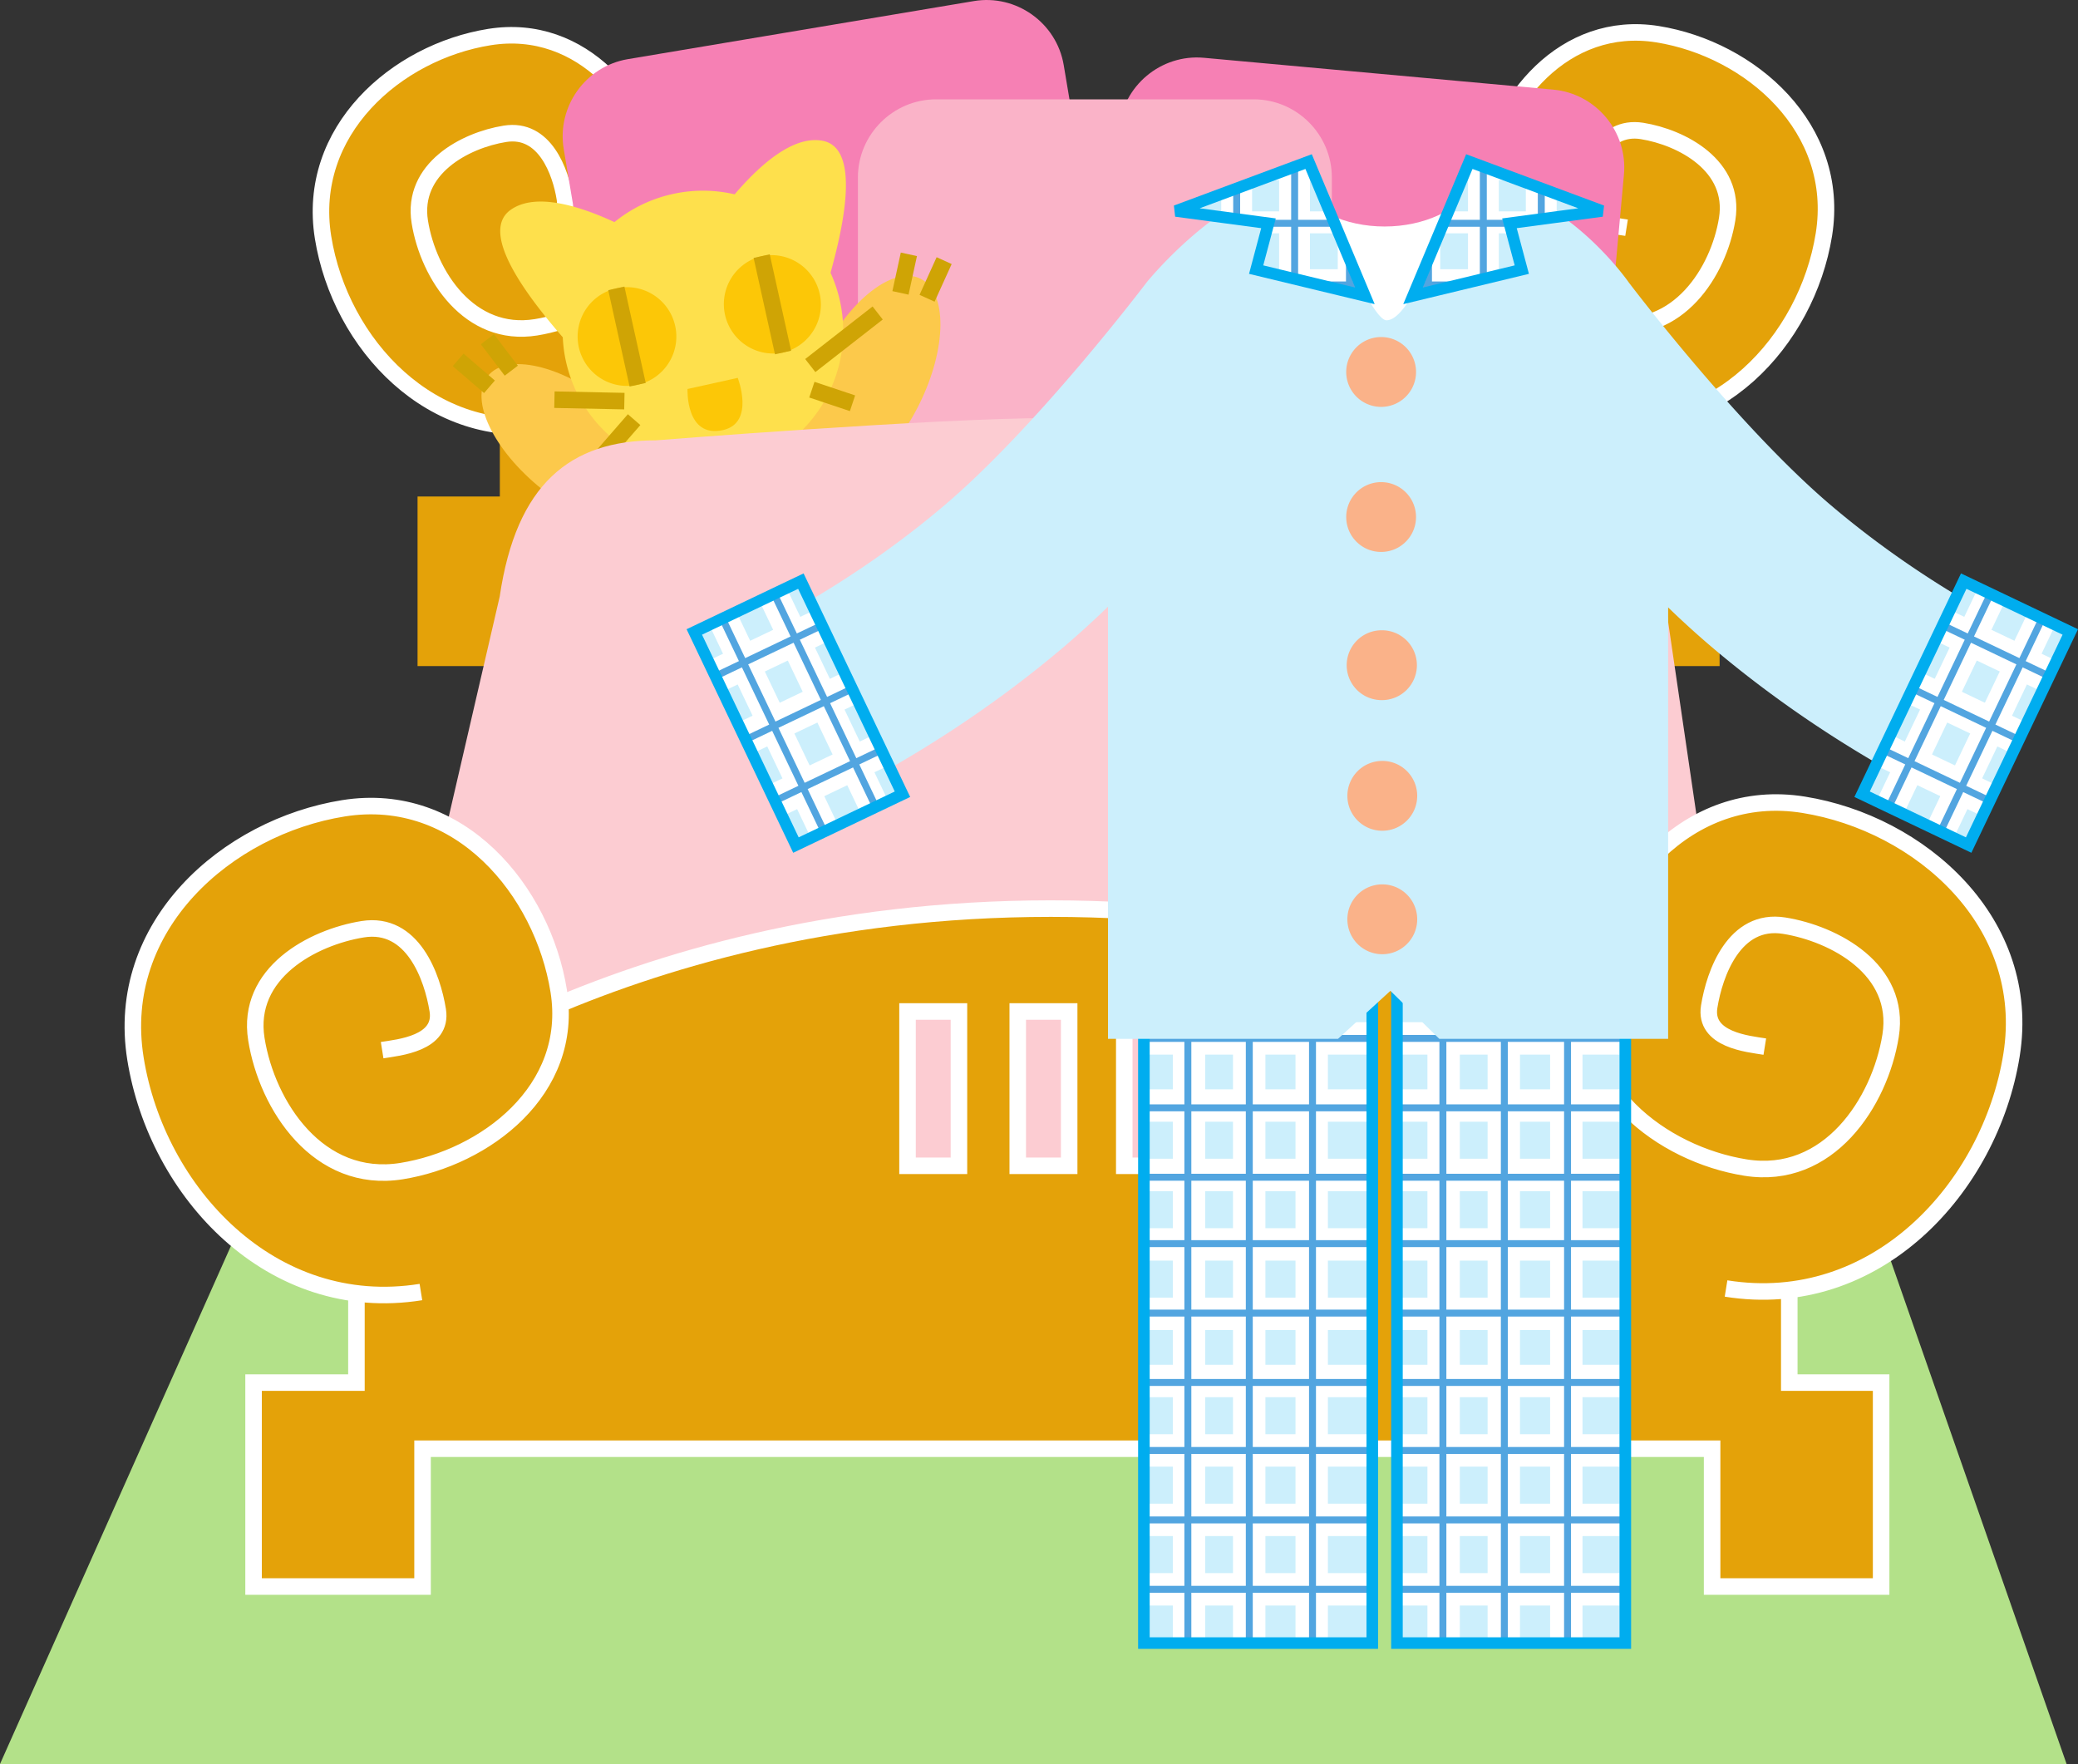 <svg xmlns="http://www.w3.org/2000/svg" width="301.655" height="256.048"><rect width="100%" height="100%" fill="#333333" stroke="none"/><path fill="#b3e189" d="m300 256.048-29-83H37l-37 83h300"/><path fill="#e4a209" d="M238.96 72.067V41.345s-34.562-24.32-85.76-24.32c-51.2 0-80.641 24.32-80.641 24.32v30.722H60.613v24.614h19.625V79.747H230v16.934h19.629V72.067zm-96.429-25.175h-5.972V28.974h5.972zm12.801 0h-5.973V28.974h5.973zm12.375 0h-5.973V28.974h5.973v17.918"/><path fill="#e4a209" stroke="#fff" stroke-width="2.4" d="M75.547 33.466c1.93-.309 7.074-.774 6.457-4.637-.617-3.863-2.914-10.336-8.707-9.406-5.793.93-13.594 5.058-12.356 12.781 1.239 7.727 7.2 16.852 16.856 15.305 9.652-1.547 20.11-9.344 18.25-20.93C94.19 14.993 84.559 3.212 71.043 5.38 57.527 7.545 44.422 19.01 46.895 34.455c2.476 15.45 15.773 29.883 33.152 27.098m156.074-28.501c-1.933-.309-7.078-.774-6.46-4.637.62-3.86 2.917-10.336 8.71-9.406 5.793.93 13.594 5.058 12.356 12.781-1.239 7.727-7.204 16.852-16.86 15.305-9.652-1.547-20.105-9.344-18.25-20.93 1.86-11.586 11.488-23.363 25.004-21.2 13.516 2.169 26.625 13.63 24.149 29.079-2.477 15.445-15.774 29.879-33.153 27.094"/><path fill="#f680b4" d="M150.895 56.962c6.152-1.035 10.34-6.91 9.304-13.063l-5.781-34.441c-1.031-6.148-6.91-10.336-13.059-9.3L91.137 8.586c-6.149 1.035-10.336 6.91-9.301 13.062l5.781 34.438c1.031 6.152 6.91 10.34 13.059 9.305l50.219-8.43"/><path fill="#f680b4" d="M220.254 70.372c6.21.566 11.754-4.055 12.32-10.262l3.168-34.78c.567-6.212-4.054-11.755-10.262-12.321l-50.714-4.621c-6.211-.563-11.754 4.054-12.32 10.265l-3.169 34.778c-.566 6.21 4.051 11.757 10.262 12.32l50.715 4.621"/><path fill="#fab3c8" d="M182.004 83.22c6.234 0 11.336-5.102 11.336-11.336V25.759c0-6.235-5.102-11.34-11.336-11.34h-46.125c-6.234 0-11.34 5.105-11.34 11.34v46.125c0 6.234 5.106 11.336 11.34 11.336h46.125"/><path fill="#fcc94b" d="M96.438 75.08c2.734-3.415-.786-10.774-7.856-16.435-7.074-5.664-15.023-7.484-17.758-4.07-2.734 3.414.785 10.774 7.86 16.434 7.07 5.66 15.02 7.484 17.753 4.07"/><path fill="none" stroke="#cfa405" stroke-width="2.4" d="m66.504 52.235 4.55 3.907m-.3-6.899 3.469 4.559"/><path fill="#fcc94b" d="M119.074 69.856c-3.922-1.937-3.84-10.093.18-18.214 4.02-8.118 10.457-13.13 14.375-11.188 3.922 1.941 3.84 10.098-.18 18.215-4.02 8.121-10.457 13.129-14.375 11.187"/><path fill="none" stroke="#cfa405" stroke-width="2.4" d="m137.059 37.83-2.48 5.464m-2.641-6.379-1.22 5.598"/><path fill="#fee04c" d="M119.41 20.435c-4.293-.813-9.168 3.558-12.762 7.773a20.282 20.282 0 0 0-9.015-.043 20.232 20.232 0 0 0-8.434 4.074c-5.078-2.351-11.488-4.355-15.09-1.765-4.718 3.39 2.836 13 7.586 18.484.055 1.156.2 2.324.461 3.496 2.434 10.98 13.309 17.91 24.285 15.477 10.985-2.434 17.91-13.309 15.48-24.29a20.736 20.736 0 0 0-1.355-4.05c1.957-7.051 4.336-18.117-1.156-19.156"/><path fill="#fcc707" d="M92.566 55.845a7.163 7.163 0 0 0 5.446-8.543c-.856-3.864-4.684-6.305-8.543-5.446a7.162 7.162 0 1 0 3.097 13.989"/><path fill="none" stroke="#cfa405" stroke-width="2.4" d="m89.469 41.856 3.097 13.989"/><path fill="#fcc707" d="M113.672 51.169a7.167 7.167 0 0 0-3.102-13.992 7.167 7.167 0 0 0 3.102 13.992"/><path fill="none" stroke="#cfa405" stroke-width="2.4" d="m110.57 37.177 3.102 13.992m-33.188 6.844 10.153.21m-3.594 8.442 5.008-5.754m25.574-7.851 9.781-7.63m-9.551 11.13 5.899 1.972"/><path fill="#fcc707" d="m99.805 56.462 7.289-1.613s2.55 6.535-2.145 7.578c-5.465 1.21-5.144-5.965-5.144-5.965"/><path fill="#fcccd2" d="M227.742 169.216c12.473 0 22.676-10.203 22.676-22.676l-8.8-59.945c0-12.477-10.204-22.68-22.677-22.68 0 0-49.601-3.234-66.402-3.234-16.797 0-57.32 3.234-57.32 3.234-12.473 0-20.278 6.367-22.68 22.68L58.664 146.54c0 12.473 10.203 22.676 22.676 22.676h146.402"/><path fill="#e4a209" d="M259.742 200.685v-38.403s-43.203-30.398-107.203-30.398-100.797 30.398-100.797 30.398v38.403H36.81v29.597h24.53v-20h187.2v20h24.535v-29.597Zm-120.535-31.47h-7.465v-22.398h7.465zm16 0h-7.465v-22.398h7.465zm15.469 0h-7.469v-22.398h7.469v22.399"/><path fill="none" stroke="#fff" stroke-width="2.4" d="M259.742 200.685v-38.403s-43.203-30.398-107.203-30.398-100.797 30.398-100.797 30.398v38.403H36.81v29.597h24.53v-20h187.2v20h24.535v-29.597Zm-120.535-31.47h-7.465v-22.398h7.465zm16 0h-7.465v-22.398h7.465zm15.469 0h-7.469v-22.398h7.469zm0 0"/><path fill="#e4a209" stroke="#fff" stroke-width="2.4" d="M55.473 152.43c2.414-.386 8.847-.968 8.074-5.792-.774-4.828-3.645-12.918-10.887-11.762-7.238 1.164-16.992 6.328-15.441 15.98 1.547 9.657 9 21.063 21.07 19.13 12.066-1.934 25.133-11.68 22.813-26.165-2.32-14.48-14.36-29.203-31.254-26.496-16.899 2.707-33.282 17.035-30.184 36.344 3.094 19.312 19.715 37.351 41.438 33.871m195.089-35.625c-2.414-.387-8.847-.969-8.074-5.797.774-4.824 3.649-12.918 10.887-11.758 7.242 1.164 16.992 6.325 15.445 15.98-1.547 9.653-9.004 21.063-21.07 19.13-12.07-1.934-25.137-11.68-22.816-26.164 2.324-14.48 14.359-29.207 31.257-26.496 16.895 2.707 33.278 17.035 30.184 36.343-3.098 19.309-19.719 37.352-41.441 33.871"/><path fill="#fff" d="M214.059 26.99c-2.336 3.48-7.297 5.886-13.063 5.886-5.766 0-10.73-2.406-13.066-5.887-5.371 4.125-8.856 10.727-8.856 18.168 0 12.5 9.817 22.63 21.922 22.63 12.106 0 21.918-10.13 21.918-22.63 0-7.441-3.48-14.043-8.855-18.168"/><path fill="#cceffc" d="M198.926 238.493v-127.68h-33.153v127.68h33.153m36.734 0v-127.68h-33.148v127.68h33.148"/><path fill="#fff" d="M174.957 237.747V111.075h-4.703v126.672h4.703m8.738 0V111.075h-4.707v126.672h4.707m9.071 0V111.075h-4.703v126.672h4.703m19.152 0V111.075h-4.703v126.672h4.703m8.734 0V111.075h-4.703v126.672h4.703m9.075 0V111.075h-4.704v126.672h4.704"/><path fill="#fff" d="M198.813 122.833v-4.703h-33.43v4.703h33.43m0 10.082v-4.707h-33.43v4.707h33.43m0 10.078v-4.703h-33.43v4.703h33.43m0 10.082v-4.707h-33.43v4.707h33.43m0 9.742v-4.703h-33.43v4.703h33.43m0 10.083v-4.708h-33.43v4.707h33.43m0 10.079v-4.704h-33.43v4.704h33.43m0 10.082v-4.707h-33.43v4.707h33.43m0 9.742v-4.703h-33.43v4.703h33.43m0 10.082v-4.707h-33.43v4.707h33.43m0 10.078v-4.703h-33.43v4.703h33.43m0 10.078v-4.703h-33.43v4.703h33.43m36.289-110.207v-4.703h-33.094v4.703h33.094m0 10.082v-4.707h-33.094v4.707h33.094m0 10.078v-4.703h-33.094v4.703h33.094m0 10.082v-4.707h-33.094v4.707h33.094m0 9.742v-4.703h-33.094v4.703h33.094m0 10.083v-4.708h-33.094v4.707h33.094m0 10.079v-4.704h-33.094v4.704h33.094m0 10.082v-4.707h-33.094v4.707h33.094m0 9.742v-4.703h-33.094v4.703h33.094m0 10.082v-4.707h-33.094v4.707h33.094m0 10.078v-4.703h-33.094v4.703h33.094m0 10.078v-4.703h-33.094v4.703h33.094"/><path fill="none" stroke="#52a5e0" stroke-width="1.008" d="M172.438 110.907V238.42m8.917-127.513V238.42m9.176-127.513V238.42m18.929-127.513V238.42m8.919-127.513V238.42m9.176-127.513V238.42m-61.782-7.732h32.93m-32.93-10.07h32.93m-32.93-10.082h32.93m3.597 20.152h32.927m-32.927-10.07h32.927M202.3 210.536h32.927m-69.454-9.871h32.93m-32.93-10.07h32.93m-32.93-10.082h32.93m3.597 20.152h32.927m-32.927-10.07h32.927M202.3 180.513h32.927m-69.454-9.637h32.93m-32.93-10.074h32.93m-32.93-10.078h32.93m3.597 20.152h32.927M202.3 160.802h32.927M202.3 150.724h32.927m-69.454-10.536h32.93m-32.93-10.074h32.93m-32.93-10.082h32.93m3.597 20.156h32.927M202.3 130.114h32.927M202.3 120.032h32.927"/><path fill="none" stroke="#00adef" stroke-width="1.68" d="M199.207 238.493v-127.68h-33.152v127.68zm36.734 0v-127.68H202.79v127.68zm0 0"/><path fill="#cceffc" d="M265.758 73.317c-13.547-11.515-29.18-32.14-29.336-32.347h.004s-8.938-12.895-21.149-14.305c-3.914-.453-9.648 19.824-14 19.824-2.609 0-10.406-20.761-12.878-20.379-11.38 1.762-21.93 14.86-21.93 14.86-.156.207-15.785 20.832-29.336 32.347-15.914 13.532-31.66 20.157-31.816 20.22l10.23 24.858c.797-.328 19.672-8.167 38.996-24.593a137.42 137.42 0 0 0 6.3-5.739v62.723h33.388l7.609-6.969 7.098 6.97h33.218V88.164a132.886 132.886 0 0 0 6.196 5.637c19.324 16.426 38.199 24.265 38.992 24.593l10.23-24.859c-.156-.062-15.898-6.687-31.816-20.219"/><path fill="#fab289" d="M200.492 80.114a5.066 5.066 0 1 0 0-10.133 5.065 5.065 0 0 0-5.066 5.067c0 2.8 2.27 5.066 5.066 5.066m0-21.054a5.069 5.069 0 1 0 .003-10.138 5.069 5.069 0 0 0-.003 10.138m0 42.562a5.07 5.07 0 1 0 0-10.137 5.069 5.069 0 0 0 0 10.137m.168 18.961c2.8 0 5.07-2.266 5.07-5.066 0-2.797-2.27-5.07-5.07-5.07a5.071 5.071 0 0 0-5.066 5.07c0 2.8 2.27 5.066 5.066 5.066m0 17.922a5.069 5.069 0 1 0 .003-10.138 5.069 5.069 0 0 0-.003 10.138"/><path fill="#cceffc" d="m130.902 115.333-14.754-30.934-15.464 7.38 14.75 30.933 15.468-7.379"/><path fill="#fff" d="m121.531 119.493-14.656-30.73-3.941 1.879 14.656 30.73 3.941-1.879m7.278-3.473-14.657-30.73-3.941 1.879 14.656 30.734 3.942-1.883"/><path fill="#fff" d="m120.023 93.177-2.125-4.461-14.863 7.09 2.13 4.46 14.858-7.09m4.293 9.001-2.128-4.465-14.86 7.09 2.125 4.46 14.863-7.085m4.34 9.097-2.129-4.46-14.859 7.085 2.125 4.461 14.863-7.086"/><path fill="none" stroke="#52a5e0" stroke-width="1.008" d="m104.805 89.626 14.707 30.832m-7.207-34.41 14.703 30.832m-22.91-18.852 15.265-7.28m-10.871 16.492 15.262-7.282M112.73 116.13l15.266-7.281"/><path fill="none" stroke="#00adef" stroke-width="1.68" d="m131.008 115.282-14.75-30.933-15.469 7.379 14.754 30.933zm0 0"/><path fill="#cceffc" d="m270.422 115.333 14.754-30.934 15.465 7.38-14.75 30.933-15.47-7.379"/><path fill="#fff" d="m279.793 119.493 14.656-30.73 3.942 1.879-14.657 30.73-3.941-1.879m-7.277-3.473 14.656-30.73 3.941 1.879-14.656 30.734-3.941-1.883"/><path fill="#fff" d="m281.3 93.177 2.126-4.461 14.863 7.09-2.129 4.46-14.86-7.09m-4.292 9.001 2.129-4.465 14.86 7.09-2.13 4.46-14.86-7.085m-4.335 9.097 2.125-4.46 14.86 7.085-2.126 4.461-14.86-7.086"/><path fill="none" stroke="#52a5e0" stroke-width="1.008" d="m296.52 89.626-14.707 30.832m7.207-34.41-14.707 30.832m22.914-18.852-15.266-7.28m10.875 16.492-15.266-7.282m11.024 16.172-15.266-7.281"/><path fill="none" stroke="#00adef" stroke-width="1.68" d="m270.313 115.282 14.753-30.933 15.47 7.379-14.755 30.933zm0 0"/><path fill="#cceffc" d="m189.965 23.415 8.176 19.488-15.79-3.808 1.79-6.719-13.438-1.793 19.262-7.168"/><path fill="#fff" d="M190.16 41.15V23.414l-4.476 1.605v14.895l4.476 1.234m-8.398-9.295v-5.375l-4.48 1.46v3.465l4.48.45m16.914 11.199-4.48-9.625v8.527zm0 0"/><path fill="#fff" d="m191.227 26.142-1.262-2.688-6.383 2.266-.254.422h7.899m6.913 16.8-1.538-3.867h-13.274zm-14.476-9.074h10.922l-1.43-3.191h-20.578l11.563 1.734-.477 1.457"/><path fill="none" stroke="#52a5e0" stroke-width="1.008" d="M179.523 27.263v4.476m8.415-7.836v16.461m7.957-3.359v5.16m-11.755-9.754h9.688m-2.098 8.949h5.711"/><path fill="none" stroke="#00adef" stroke-width="1.68" d="m189.965 23.454 8.176 19.488-15.79-3.808 1.79-6.723-13.438-1.789zm0 0"/><path fill="#cceffc" d="m213.297 23.415-8.176 19.488 15.793-3.808-1.793-6.719 13.441-1.793-19.265-7.168"/><path fill="#fff" d="M213.102 41.15V23.414l4.48 1.605v14.895l-4.48 1.234m8.398-9.295v-5.375l4.48 1.46v3.465l-4.48.45m-16.91 11.199 4.48-9.625v8.527zm0 0"/><path fill="#fff" d="m212.035 26.142 1.262-2.688 6.383 2.266.254.422h-7.899m-6.914 16.8 1.54-3.867h13.273zm14.477-9.074h-10.922l1.43-3.191h20.578L219.12 32.41l.477 1.457"/><path fill="none" stroke="#52a5e0" stroke-width="1.008" d="M223.742 27.263v4.476m-8.414-7.836v16.461m-7.961-3.359v5.16m11.754-9.754h-9.687m2.097 8.949h-5.71"/><path fill="none" stroke="#00adef" stroke-width="1.68" d="m213.297 23.454-8.176 19.488 15.793-3.808-1.793-6.723 13.441-1.789zm0 0"/></svg>
